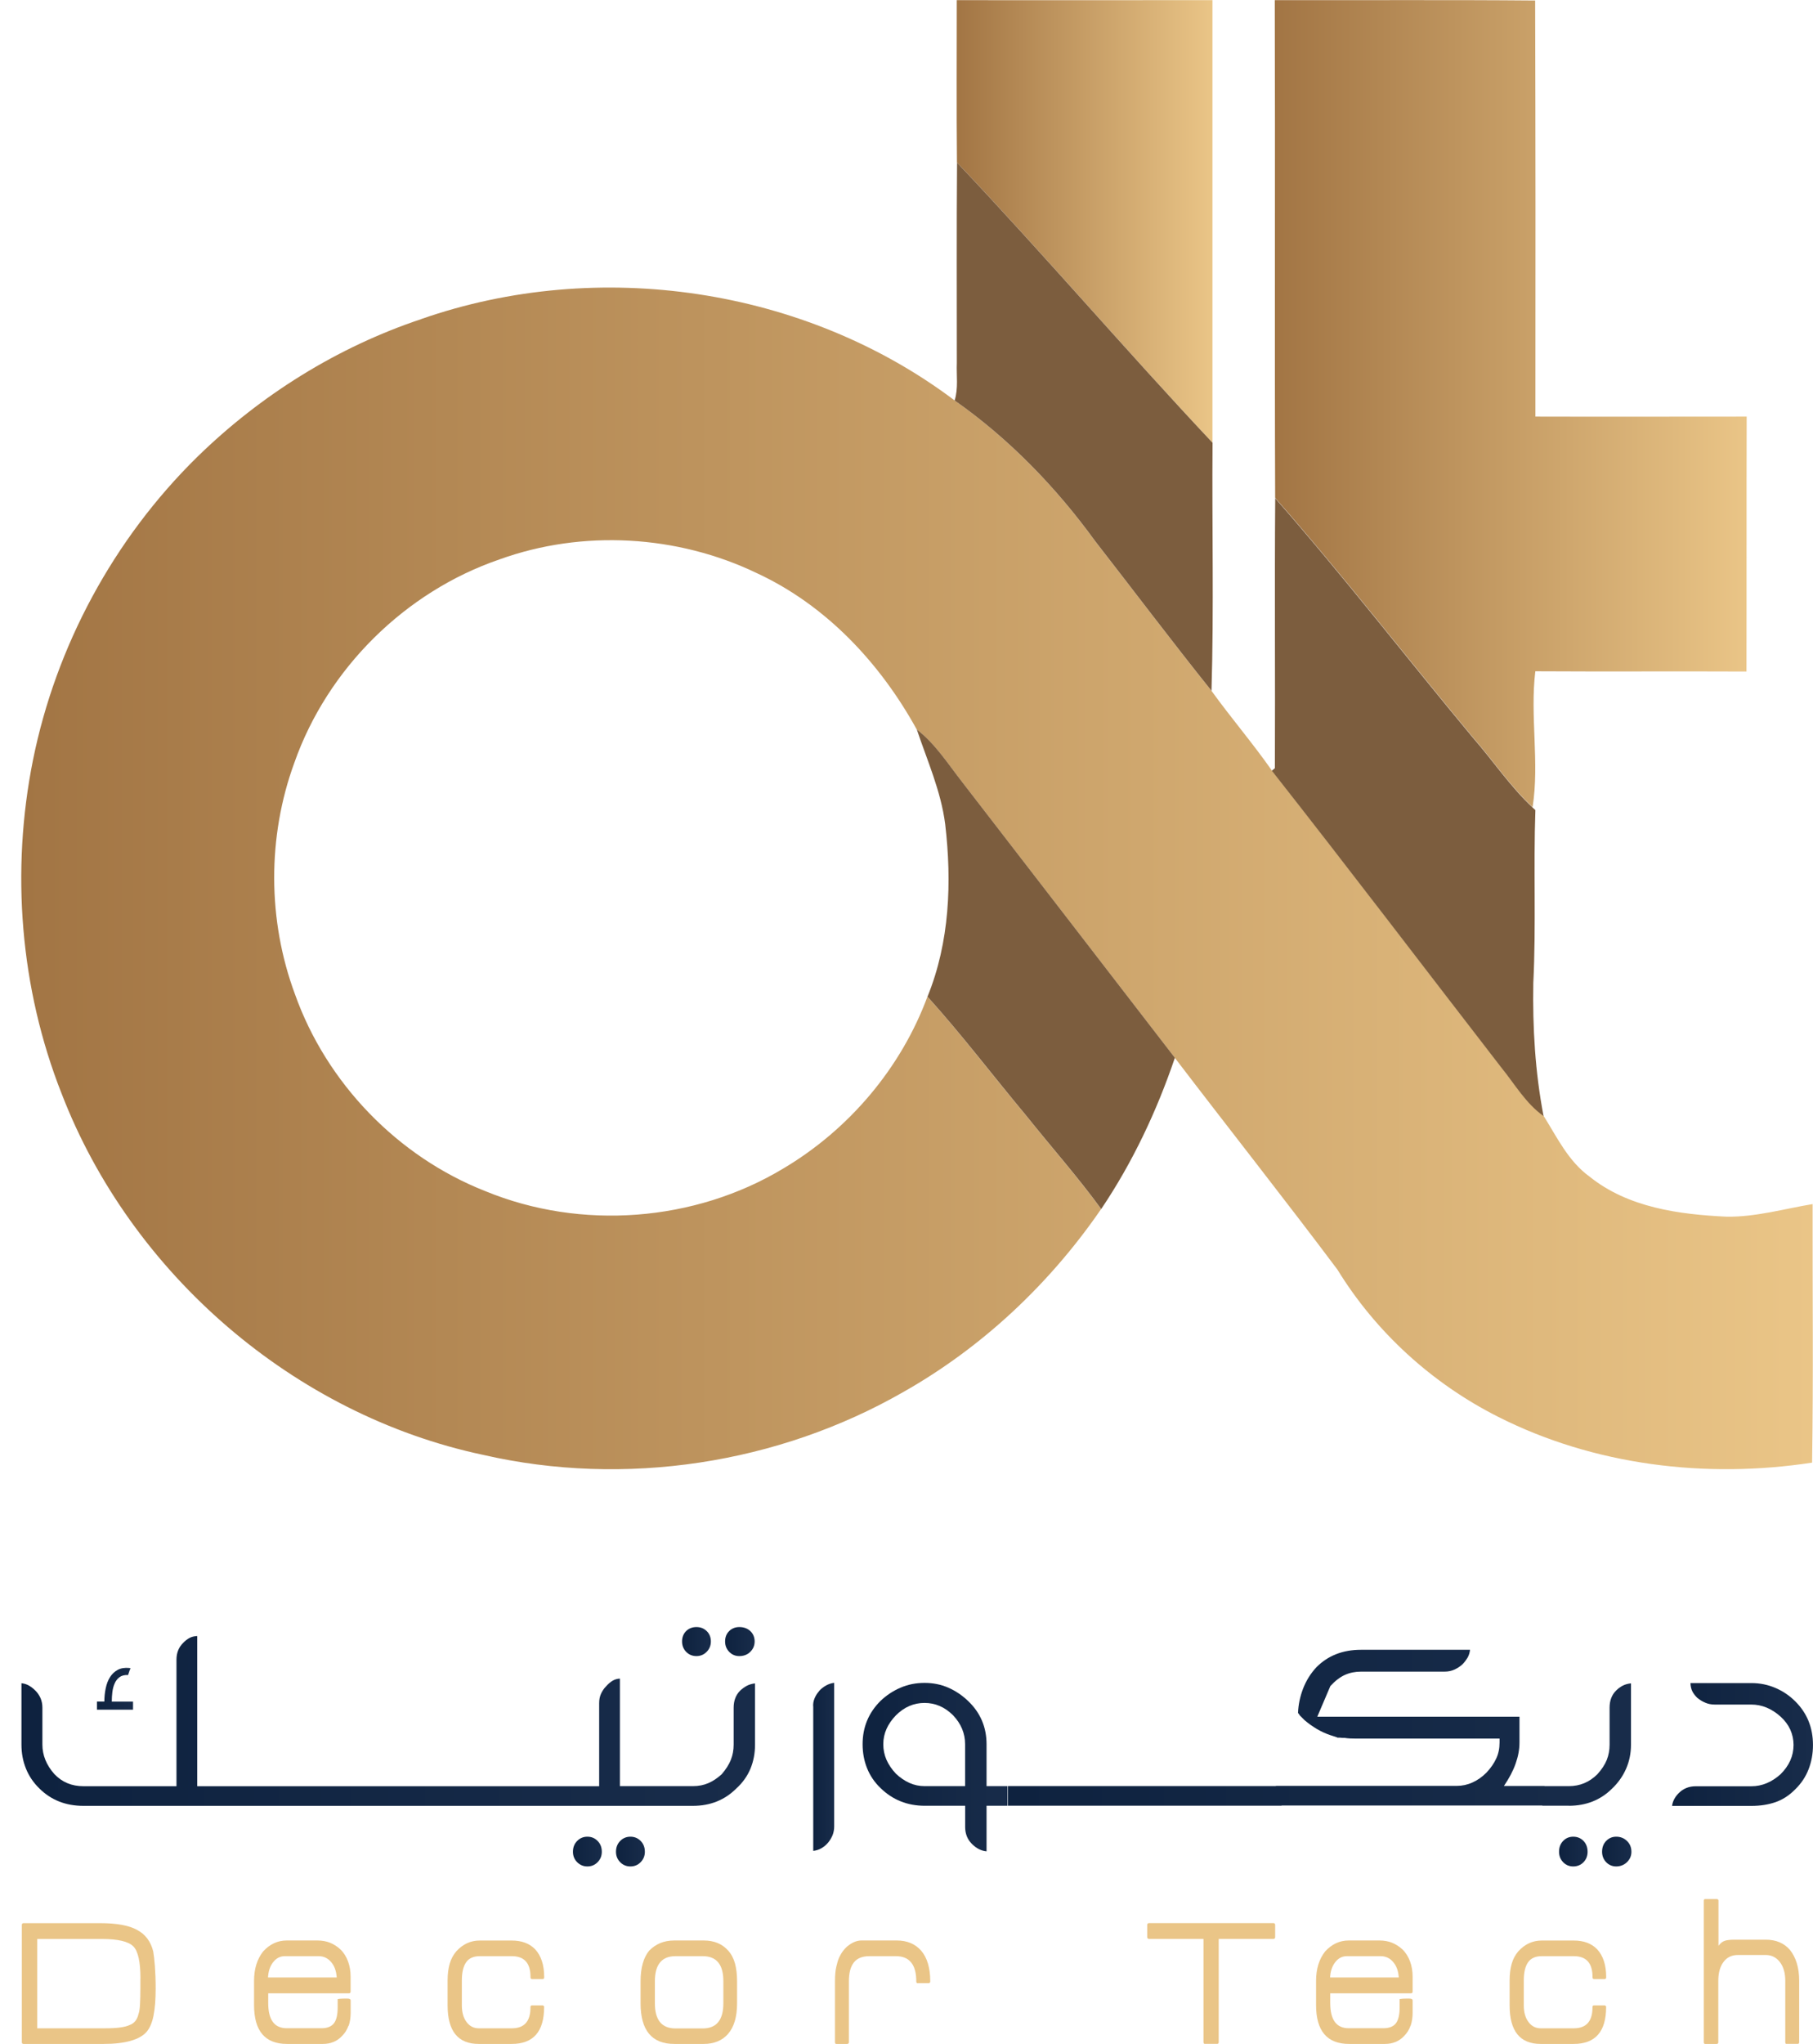 <svg width="71" height="80" viewBox="0 0 71 80" fill="none" xmlns="http://www.w3.org/2000/svg">
<path d="M5.066 65.657L5.084 65.647H5.074L5.066 65.657Z" fill="url(#paint0_linear_127_36)"/>
<path d="M5.208 66.602H4.378C4.378 66.48 4.385 66.355 4.4 66.23C4.416 66.106 4.444 65.993 4.49 65.892C4.533 65.79 4.597 65.706 4.681 65.645C4.762 65.584 4.874 65.555 5.017 65.561L5.042 65.482C5.055 65.441 5.065 65.405 5.078 65.375C5.091 65.344 5.101 65.319 5.113 65.296H5.096C5.096 65.296 5.085 65.296 5.083 65.291C5.08 65.288 5.073 65.285 5.06 65.285C4.884 65.268 4.734 65.293 4.609 65.359C4.484 65.428 4.385 65.522 4.309 65.642C4.232 65.762 4.176 65.907 4.141 66.075C4.105 66.243 4.087 66.419 4.087 66.6H3.797V66.918H5.21V66.6L5.208 66.602Z" fill="url(#paint1_linear_127_36)"/>
<path d="M23.003 71.889C22.845 71.889 22.71 71.945 22.601 72.057C22.491 72.169 22.438 72.309 22.438 72.48C22.438 72.638 22.491 72.775 22.601 72.885C22.71 72.994 22.842 73.053 23.003 73.053C23.163 73.053 23.296 72.997 23.405 72.885C23.515 72.773 23.568 72.638 23.568 72.48C23.568 72.309 23.515 72.166 23.405 72.057C23.296 71.945 23.163 71.889 23.003 71.889Z" fill="url(#paint2_linear_127_36)"/>
<path d="M24.688 71.889C24.53 71.889 24.395 71.945 24.286 72.057C24.177 72.169 24.123 72.309 24.123 72.48C24.123 72.638 24.177 72.775 24.286 72.885C24.395 72.997 24.528 73.053 24.688 73.053C24.849 73.053 24.981 72.997 25.091 72.885C25.2 72.773 25.254 72.638 25.254 72.48C25.254 72.309 25.2 72.166 25.091 72.057C24.981 71.945 24.849 71.889 24.688 71.889Z" fill="url(#paint3_linear_127_36)"/>
<path d="M28.988 66.169C28.817 66.34 28.731 66.564 28.731 66.839V68.285C28.731 68.497 28.695 68.695 28.621 68.881C28.547 69.067 28.427 69.253 28.265 69.442C28.099 69.594 27.926 69.712 27.745 69.79C27.562 69.87 27.36 69.91 27.136 69.91H24.276V65.701C24.17 65.706 24.075 65.734 23.989 65.785C23.905 65.836 23.821 65.907 23.737 66.001C23.655 66.083 23.589 66.182 23.538 66.291C23.487 66.403 23.464 66.526 23.464 66.663V69.913H7.723V64.035C7.606 64.04 7.504 64.066 7.423 64.109C7.341 64.152 7.257 64.216 7.176 64.3C7 64.471 6.911 64.692 6.911 64.962V69.913H3.267C2.808 69.913 2.429 69.755 2.128 69.437C1.815 69.083 1.66 68.698 1.66 68.28V66.834C1.66 66.699 1.634 66.574 1.586 66.462C1.535 66.35 1.469 66.253 1.387 66.172C1.311 66.095 1.229 66.032 1.14 65.978C1.051 65.925 0.952 65.894 0.84 65.882V68.283C0.84 68.619 0.898 68.932 1.016 69.223C1.133 69.513 1.306 69.77 1.535 69.994C1.993 70.453 2.572 70.682 3.264 70.682H27.131C27.814 70.682 28.382 70.455 28.835 70.002C29.082 69.778 29.265 69.521 29.388 69.23C29.507 68.94 29.568 68.627 29.568 68.291V65.889C29.451 65.902 29.344 65.932 29.25 65.981C29.156 66.032 29.067 66.095 28.985 66.172L28.988 66.169Z" fill="url(#paint4_linear_127_36)"/>
<path d="M28.952 64.82C29.127 64.82 29.273 64.763 29.385 64.651C29.497 64.539 29.553 64.404 29.553 64.246C29.553 64.089 29.497 63.946 29.385 63.842C29.273 63.737 29.13 63.684 28.952 63.684C28.794 63.684 28.661 63.737 28.554 63.842C28.447 63.949 28.396 64.084 28.396 64.246C28.396 64.409 28.45 64.542 28.554 64.651C28.661 64.763 28.794 64.82 28.952 64.82Z" fill="url(#paint5_linear_127_36)"/>
<path d="M27.274 64.82C27.432 64.82 27.567 64.763 27.676 64.651C27.786 64.539 27.839 64.404 27.839 64.246C27.839 64.089 27.786 63.946 27.676 63.842C27.567 63.735 27.434 63.684 27.274 63.684C27.113 63.684 26.973 63.737 26.869 63.842C26.764 63.946 26.711 64.084 26.711 64.246C26.711 64.409 26.764 64.542 26.869 64.651C26.973 64.761 27.111 64.82 27.274 64.82Z" fill="url(#paint6_linear_127_36)"/>
<path d="M32.077 66.192C32.001 66.276 31.939 66.376 31.896 66.483C31.853 66.592 31.835 66.701 31.848 66.814V72.444C31.965 72.431 32.074 72.396 32.174 72.337C32.273 72.279 32.36 72.205 32.434 72.116C32.507 72.026 32.563 71.93 32.607 71.825C32.647 71.718 32.668 71.609 32.668 71.489V65.866C32.556 65.879 32.449 65.915 32.344 65.973C32.242 66.032 32.151 66.103 32.074 66.19L32.077 66.192Z" fill="url(#paint7_linear_127_36)"/>
<path d="M38.635 68.27C38.635 67.6 38.393 67.035 37.912 66.577C37.678 66.353 37.418 66.179 37.135 66.055C36.852 65.932 36.544 65.869 36.208 65.869C35.872 65.869 35.559 65.93 35.269 66.055C34.978 66.179 34.713 66.353 34.479 66.577C34.013 67.043 33.781 67.606 33.781 68.27C33.781 68.935 34.013 69.536 34.479 69.981C34.955 70.448 35.536 70.679 36.218 70.679H37.797V71.51C37.797 71.774 37.886 71.996 38.062 72.172C38.238 72.347 38.429 72.444 38.635 72.462V70.679H39.455V69.91H38.635V68.268V68.27ZM37.797 69.91H36.208C35.997 69.91 35.798 69.867 35.612 69.783C35.426 69.699 35.251 69.579 35.088 69.426C34.922 69.251 34.8 69.067 34.716 68.879C34.634 68.69 34.591 68.487 34.591 68.27C34.591 68.054 34.634 67.858 34.718 67.669C34.802 67.481 34.925 67.305 35.085 67.139C35.408 66.816 35.783 66.653 36.206 66.653C36.628 66.653 37.003 66.816 37.326 67.139C37.637 67.468 37.795 67.845 37.795 68.27V69.913L37.797 69.91Z" fill="url(#paint8_linear_127_36)"/>
<path d="M63.295 71.889C63.138 71.889 63.005 71.945 62.898 72.057C62.791 72.169 62.74 72.309 62.74 72.48C62.74 72.638 62.794 72.775 62.898 72.885C63.002 72.994 63.138 73.053 63.295 73.053C63.453 73.053 63.601 72.997 63.716 72.885C63.83 72.773 63.889 72.638 63.889 72.48C63.889 72.309 63.83 72.166 63.716 72.057C63.601 71.945 63.461 71.889 63.295 71.889Z" fill="url(#paint9_linear_127_36)"/>
<path d="M61.61 71.889C61.452 71.889 61.319 71.945 61.213 72.057C61.106 72.169 61.055 72.309 61.055 72.48C61.055 72.638 61.108 72.775 61.213 72.885C61.319 72.997 61.452 73.053 61.61 73.053C61.768 73.053 61.91 72.997 62.015 72.885C62.122 72.773 62.173 72.638 62.173 72.48C62.173 72.309 62.119 72.166 62.015 72.057C61.908 71.945 61.773 71.889 61.61 71.889Z" fill="url(#paint10_linear_127_36)"/>
<path d="M61.435 70.679C62.117 70.679 62.685 70.453 63.139 69.999C63.373 69.775 63.554 69.518 63.681 69.228C63.808 68.937 63.872 68.624 63.872 68.288V65.887C63.75 65.899 63.64 65.93 63.546 65.978C63.452 66.029 63.365 66.093 63.289 66.169C63.118 66.34 63.034 66.564 63.034 66.839V68.285C63.034 68.497 62.998 68.695 62.925 68.881C62.851 69.067 62.728 69.253 62.558 69.442C62.245 69.755 61.873 69.91 61.437 69.91H60.485V69.903H58.896C59.102 69.602 59.255 69.312 59.354 69.029C59.454 68.746 59.505 68.474 59.505 68.209V67.193H51.587L52.099 65.993C52.287 65.787 52.478 65.642 52.672 65.555C52.865 65.469 53.074 65.428 53.298 65.428H56.563C56.716 65.428 56.851 65.4 56.968 65.344C57.085 65.288 57.19 65.219 57.276 65.138C57.347 65.067 57.409 64.985 57.467 64.891C57.523 64.797 57.556 64.69 57.569 64.573H53.296C52.583 64.573 52.002 64.802 51.549 65.26C51.325 65.502 51.154 65.777 51.032 66.09C50.912 66.403 50.846 66.719 50.833 67.043C50.838 67.055 50.846 67.066 50.856 67.073C50.866 67.081 50.871 67.094 50.879 67.104C50.884 67.117 50.892 67.124 50.897 67.129H50.889L51.093 67.333C51.241 67.458 51.398 67.57 51.569 67.672C51.74 67.774 51.926 67.858 52.124 67.924C52.129 67.924 52.137 67.924 52.142 67.929C52.147 67.931 52.155 67.934 52.16 67.934L52.371 68.005C52.371 68.005 52.374 68.013 52.379 68.013H52.476C52.506 68.018 52.534 68.021 52.565 68.021H52.654C52.73 68.033 52.804 68.041 52.878 68.044C52.952 68.046 53.028 68.049 53.112 68.049H58.725V68.207C58.725 68.436 58.682 68.645 58.593 68.833C58.504 69.022 58.379 69.205 58.213 69.38C58.043 69.551 57.859 69.681 57.661 69.768C57.465 69.857 57.258 69.9 57.047 69.9H49.967V69.908H39.473V70.677H50.189V70.669H60.401V70.677H61.435V70.679Z" fill="url(#paint11_linear_127_36)"/>
<path d="M70.306 66.592C70.082 66.368 69.823 66.192 69.53 66.067C69.234 65.94 68.921 65.876 68.585 65.876H66.201C66.206 66.006 66.232 66.113 66.275 66.2C66.318 66.286 66.382 66.368 66.466 66.452C66.565 66.533 66.672 66.6 66.784 66.645C66.896 66.694 67.019 66.717 67.156 66.717H68.587C68.794 66.717 68.992 66.757 69.183 66.836C69.374 66.915 69.555 67.032 69.726 67.185C69.896 67.338 70.024 67.509 70.11 67.697C70.194 67.886 70.238 68.084 70.238 68.298C70.238 68.729 70.067 69.111 69.726 69.447C69.555 69.6 69.374 69.717 69.183 69.796C68.992 69.875 68.794 69.915 68.587 69.915H66.407C66.143 69.915 65.921 70.004 65.745 70.18C65.593 70.333 65.503 70.501 65.481 70.684H68.587C68.941 70.684 69.257 70.633 69.54 70.534C69.823 70.435 70.077 70.267 70.309 70.03C70.538 69.806 70.711 69.549 70.826 69.253C70.941 68.958 70.999 68.642 70.999 68.301C70.999 67.623 70.77 67.055 70.311 66.597L70.306 66.592Z" fill="url(#paint12_linear_127_36)"/>
<path d="M6.012 78.897C5.954 79.177 5.862 79.391 5.732 79.537C5.597 79.687 5.391 79.801 5.113 79.88C4.833 79.959 4.484 80 4.059 80H0.922C0.876 80 0.855 79.977 0.855 79.934V75.347C0.855 75.296 0.878 75.273 0.922 75.273H3.924C4.566 75.273 5.047 75.36 5.366 75.536C5.694 75.709 5.905 75.992 6 76.379C6.025 76.524 6.048 76.715 6.066 76.954C6.084 77.194 6.096 77.487 6.096 77.835C6.096 78.263 6.068 78.62 6.01 78.9L6.012 78.897ZM5.501 77.446C5.501 76.794 5.409 76.374 5.223 76.183C5.029 75.989 4.617 75.892 3.99 75.892H1.459V79.389H4.11C4.579 79.389 4.9 79.346 5.073 79.261C5.256 79.198 5.373 79.053 5.424 78.829C5.455 78.745 5.475 78.617 5.483 78.447C5.493 78.276 5.498 78.072 5.498 77.833V77.443L5.501 77.446Z" fill="#EAC587"/>
<path d="M13.647 79.287C13.594 79.44 13.512 79.572 13.397 79.687C13.204 79.896 12.952 80 12.644 80H11.24C10.38 80 9.949 79.493 9.949 78.477V77.535C9.949 77.061 10.069 76.677 10.308 76.376C10.568 76.094 10.874 75.951 11.228 75.951H12.43C12.613 75.951 12.778 75.981 12.926 76.04C13.074 76.101 13.206 76.185 13.326 76.295C13.461 76.424 13.56 76.582 13.629 76.768C13.698 76.954 13.731 77.158 13.731 77.377V77.945C13.731 77.996 13.708 78.019 13.665 78.019H10.504V78.401C10.504 79.058 10.746 79.386 11.23 79.386H12.59C12.809 79.386 12.97 79.325 13.071 79.2C13.173 79.076 13.224 78.864 13.224 78.566V78.245C13.288 78.235 13.341 78.23 13.382 78.228C13.423 78.225 13.456 78.225 13.486 78.225H13.606C13.69 78.225 13.733 78.251 13.733 78.299V78.77C13.733 78.963 13.708 79.137 13.655 79.29L13.647 79.287ZM10.695 76.801C10.573 76.962 10.507 77.16 10.497 77.4H13.186C13.171 77.145 13.097 76.944 12.964 76.791C12.832 76.638 12.669 76.565 12.476 76.565H11.154C10.97 76.565 10.818 76.644 10.695 76.804V76.801Z" fill="#EAC587"/>
<path d="M21.308 78.528V78.559C21.308 79.519 20.886 80 20.038 80H18.747C17.934 80 17.529 79.498 17.529 78.492V77.514C17.529 77.265 17.557 77.049 17.611 76.86C17.664 76.672 17.753 76.511 17.873 76.371C18.128 76.094 18.431 75.953 18.785 75.953H20.04C20.427 75.953 20.733 76.066 20.952 76.29C21.191 76.544 21.311 76.908 21.311 77.387C21.311 77.438 21.291 77.461 21.253 77.461H20.835C20.794 77.461 20.776 77.436 20.776 77.387V77.379C20.776 76.837 20.532 76.565 20.045 76.565H18.79C18.545 76.565 18.367 76.644 18.255 76.804C18.143 76.964 18.087 77.199 18.087 77.514V78.492C18.087 78.762 18.148 78.979 18.27 79.142C18.393 79.307 18.553 79.389 18.752 79.389H20.043C20.532 79.389 20.774 79.116 20.774 78.574V78.559C20.774 78.513 20.794 78.492 20.832 78.492H21.258C21.258 78.492 21.268 78.492 21.273 78.5L21.311 78.531L21.308 78.528Z" fill="#EAC587"/>
<path d="M28.519 79.6C28.287 79.868 27.966 80 27.559 80H26.408C25.526 80 25.086 79.47 25.086 78.408V77.55C25.086 77.018 25.201 76.613 25.43 76.341C25.555 76.216 25.697 76.119 25.855 76.053C26.015 75.987 26.199 75.951 26.408 75.951H27.559C27.961 75.951 28.282 76.083 28.516 76.346C28.641 76.486 28.73 76.654 28.784 76.852C28.837 77.051 28.865 77.283 28.865 77.548V78.406C28.865 78.933 28.75 79.33 28.519 79.598V79.6ZM28.328 77.543C28.328 76.891 28.06 76.565 27.52 76.565H26.453C25.916 76.565 25.646 76.893 25.646 77.55V78.408C25.646 79.065 25.916 79.394 26.453 79.394H27.52C28.058 79.394 28.328 79.065 28.328 78.408V77.543Z" fill="#EAC587"/>
<path d="M35.941 77.624C35.9 77.624 35.883 77.599 35.883 77.55C35.883 76.893 35.615 76.565 35.083 76.565H34.051C33.771 76.565 33.568 76.646 33.438 76.812C33.308 76.977 33.244 77.222 33.244 77.55V79.934C33.244 79.98 33.219 80 33.17 80H32.753C32.717 80 32.699 79.977 32.699 79.934V77.543C32.699 77.308 32.717 77.117 32.753 76.972C32.788 76.824 32.816 76.725 32.842 76.669C32.842 76.664 32.842 76.659 32.849 76.654C32.849 76.644 32.849 76.636 32.857 76.631C32.956 76.412 33.089 76.244 33.252 76.127C33.417 76.009 33.578 75.951 33.738 75.951H35.121C35.518 75.951 35.837 76.083 36.071 76.346C36.31 76.623 36.43 77.025 36.43 77.548C36.43 77.599 36.407 77.621 36.364 77.621H35.946L35.941 77.624Z" fill="#EAC587"/>
<path d="M47.727 75.89V79.931C47.727 79.977 47.704 79.998 47.66 79.998H47.189C47.148 79.998 47.131 79.975 47.131 79.931V75.89H45.002C44.951 75.89 44.928 75.864 44.928 75.816V75.345C44.928 75.294 44.953 75.271 45.002 75.271H49.863C49.914 75.271 49.937 75.296 49.937 75.345V75.816C49.937 75.867 49.911 75.89 49.863 75.89H47.727Z" fill="#EAC587"/>
<path d="M55.239 79.287C55.186 79.44 55.104 79.572 54.99 79.687C54.796 79.896 54.544 80 54.236 80H52.833C51.972 80 51.539 79.493 51.539 78.477V77.535C51.539 77.061 51.659 76.677 51.898 76.376C52.158 76.094 52.464 75.951 52.818 75.951H54.02C54.203 75.951 54.368 75.981 54.516 76.04C54.664 76.101 54.796 76.185 54.916 76.295C55.051 76.424 55.15 76.582 55.219 76.768C55.288 76.954 55.321 77.158 55.321 77.377V77.945C55.321 77.996 55.298 78.019 55.255 78.019H52.094V78.401C52.094 79.058 52.336 79.386 52.818 79.386H54.177C54.396 79.386 54.557 79.325 54.659 79.2C54.761 79.076 54.812 78.864 54.812 78.566V78.245C54.875 78.235 54.929 78.23 54.969 78.228C55.01 78.228 55.043 78.225 55.074 78.225H55.194C55.278 78.225 55.321 78.251 55.321 78.299V78.77C55.321 78.963 55.295 79.137 55.242 79.29L55.239 79.287ZM52.288 76.801C52.166 76.962 52.099 77.16 52.089 77.4H54.778C54.763 77.145 54.689 76.944 54.557 76.791C54.424 76.638 54.261 76.565 54.068 76.565H52.746C52.563 76.565 52.407 76.644 52.288 76.804V76.801Z" fill="#EAC587"/>
<path d="M62.898 78.528V78.559C62.898 79.519 62.476 80 61.628 80H60.336C59.524 80 59.119 79.498 59.119 78.492V77.514C59.119 77.265 59.147 77.049 59.201 76.86C59.254 76.674 59.343 76.511 59.463 76.371C59.718 76.094 60.021 75.953 60.375 75.953H61.63C62.02 75.953 62.323 76.066 62.542 76.29C62.781 76.544 62.901 76.908 62.901 77.387C62.901 77.438 62.88 77.461 62.842 77.461H62.425C62.384 77.461 62.366 77.436 62.366 77.387V77.379C62.366 76.837 62.122 76.565 61.633 76.565H60.377C60.133 76.565 59.954 76.644 59.842 76.804C59.73 76.964 59.674 77.199 59.674 77.514V78.492C59.674 78.762 59.735 78.979 59.858 79.142C59.98 79.307 60.14 79.389 60.339 79.389H61.63C62.119 79.389 62.364 79.116 62.364 78.574V78.559C62.364 78.513 62.384 78.492 62.422 78.492H62.847C62.847 78.492 62.858 78.492 62.863 78.5L62.901 78.531L62.898 78.528Z" fill="#EAC587"/>
<path d="M69.972 80C69.931 80 69.914 79.977 69.914 79.934V77.527C69.914 77.219 69.842 76.975 69.7 76.791C69.557 76.611 69.374 76.519 69.15 76.519H68.06C67.82 76.519 67.632 76.608 67.497 76.789C67.362 76.969 67.291 77.214 67.291 77.527V79.934C67.291 79.98 67.268 80 67.224 80H66.776C66.74 80 66.723 79.977 66.723 79.934V74.397C66.723 74.352 66.74 74.331 66.776 74.331H67.232C67.278 74.331 67.298 74.354 67.298 74.397V76.16C67.372 76.06 67.454 75.994 67.538 75.966C67.622 75.936 67.754 75.92 67.932 75.92H69.15C69.552 75.92 69.87 76.055 70.1 76.323C70.214 76.468 70.303 76.638 70.364 76.835C70.425 77.031 70.459 77.262 70.459 77.525V79.931C70.459 79.977 70.438 79.998 70.4 79.998H69.975L69.972 80Z" fill="#EAC587"/>
<path d="M37.469 0.005C40.807 0.013 44.144 0.005 47.482 0.005C47.482 5.781 47.482 11.554 47.482 17.325C44.093 13.721 40.879 9.952 37.476 6.359C37.456 4.24 37.469 2.121 37.469 0V0.005Z" fill="url(#paint13_linear_127_36)"/>
<path d="M49.924 0.005C53.319 0.013 56.721 -0.01 60.119 0.02C60.134 5.45 60.136 10.877 60.129 16.306C62.887 16.314 65.645 16.306 68.403 16.306C68.393 19.632 68.403 22.958 68.395 26.284C65.64 26.271 62.882 26.291 60.126 26.274C59.912 28.031 60.294 29.839 60.019 31.594C59.136 30.768 58.463 29.755 57.671 28.848C55.084 25.736 52.606 22.53 49.937 19.487C49.912 12.993 49.942 6.499 49.922 0.008L49.924 0.005Z" fill="url(#paint14_linear_127_36)"/>
<path d="M16.507 12.484C23.429 10.072 31.514 11.251 37.382 15.672C39.516 17.172 41.355 19.069 42.885 21.178C44.405 23.128 45.893 25.105 47.441 27.035C48.205 28.095 49.056 29.085 49.804 30.152C52.83 33.995 55.786 37.891 58.779 41.755C59.313 42.412 59.744 43.168 60.447 43.67C60.971 44.505 61.419 45.455 62.25 46.053C63.76 47.268 65.754 47.533 67.626 47.622C68.766 47.635 69.869 47.314 70.985 47.128C70.977 50.502 71.018 53.874 70.964 57.248C66.813 57.883 62.428 57.358 58.661 55.45C56.089 54.152 53.881 52.145 52.374 49.69C50.283 46.904 48.121 44.171 46.007 41.403C43.234 37.802 40.456 34.209 37.68 30.611C37.119 29.895 36.628 29.111 35.9 28.55C34.468 25.953 32.352 23.689 29.635 22.431C26.523 20.936 22.812 20.722 19.56 21.896C15.865 23.162 12.822 26.172 11.526 29.857C10.466 32.75 10.476 36.022 11.551 38.913C12.786 42.389 15.572 45.272 19.005 46.621C22.751 48.164 27.205 47.826 30.676 45.735C33.241 44.215 35.283 41.811 36.32 39.009C37.672 40.507 38.889 42.119 40.186 43.665C41.158 44.887 42.2 46.056 43.122 47.322C41.12 50.235 38.482 52.723 35.4 54.47C30.473 57.302 24.468 58.216 18.924 56.945C11.516 55.377 5.129 49.853 2.411 42.799C0.787 38.686 0.42 34.092 1.291 29.752C2.192 25.28 4.456 21.096 7.711 17.898C10.194 15.468 13.212 13.584 16.507 12.486V12.484Z" fill="url(#paint15_linear_127_36)"/>
<path d="M37.479 6.364C40.879 9.957 44.095 13.724 47.485 17.33C47.459 20.567 47.541 23.806 47.444 27.038C45.896 25.107 44.408 23.131 42.888 21.18C41.358 19.072 39.519 17.172 37.385 15.675C37.535 15.198 37.451 14.691 37.471 14.205C37.471 11.59 37.459 8.977 37.479 6.364Z" fill="#7C5D3E"/>
<path d="M49.939 19.502C52.608 22.545 55.086 25.754 57.673 28.864C58.465 29.77 59.138 30.784 60.021 31.609L60.128 31.708C60.049 33.962 60.159 36.218 60.047 38.469C60.016 40.214 60.118 41.971 60.449 43.685C59.746 43.186 59.316 42.427 58.781 41.77C55.789 37.904 52.83 34.008 49.807 30.167L49.926 30.066C49.942 26.546 49.911 23.024 49.939 19.5V19.502Z" fill="#7C5D3E"/>
<path d="M35.902 28.55C36.631 29.113 37.122 29.895 37.682 30.61C40.458 34.209 43.237 37.802 46.01 41.403C45.302 43.486 44.357 45.493 43.125 47.322C42.203 46.056 41.164 44.889 40.188 43.665C38.895 42.119 37.675 40.507 36.322 39.009C37.191 36.878 37.28 34.52 37.015 32.258C36.85 30.965 36.312 29.77 35.902 28.548V28.55Z" fill="#7C5D3E"/>
<defs>
<linearGradient id="paint0_linear_127_36" x1="5.066" y1="65.652" x2="5.084" y2="65.652" gradientUnits="userSpaceOnUse">
<stop stop-color="#0E223F"/>
<stop offset="1" stop-color="#182C4A"/>
</linearGradient>
<linearGradient id="paint1_linear_127_36" x1="3.794" y1="66.1" x2="5.208" y2="66.1" gradientUnits="userSpaceOnUse">
<stop stop-color="#0E223F"/>
<stop offset="1" stop-color="#182C4A"/>
</linearGradient>
<linearGradient id="paint2_linear_127_36" x1="22.438" y1="72.472" x2="23.568" y2="72.472" gradientUnits="userSpaceOnUse">
<stop stop-color="#0E223F"/>
<stop offset="1" stop-color="#182C4A"/>
</linearGradient>
<linearGradient id="paint3_linear_127_36" x1="24.123" y1="72.472" x2="25.254" y2="72.472" gradientUnits="userSpaceOnUse">
<stop stop-color="#0E223F"/>
<stop offset="1" stop-color="#182C4A"/>
</linearGradient>
<linearGradient id="paint4_linear_127_36" x1="0.837" y1="67.356" x2="29.568" y2="67.356" gradientUnits="userSpaceOnUse">
<stop stop-color="#0E223F"/>
<stop offset="1" stop-color="#182C4A"/>
</linearGradient>
<linearGradient id="paint5_linear_127_36" x1="28.396" y1="64.249" x2="29.553" y2="64.249" gradientUnits="userSpaceOnUse">
<stop stop-color="#0E223F"/>
<stop offset="1" stop-color="#182C4A"/>
</linearGradient>
<linearGradient id="paint6_linear_127_36" x1="26.708" y1="64.249" x2="27.839" y2="64.249" gradientUnits="userSpaceOnUse">
<stop stop-color="#0E223F"/>
<stop offset="1" stop-color="#182C4A"/>
</linearGradient>
<linearGradient id="paint7_linear_127_36" x1="31.843" y1="69.156" x2="32.668" y2="69.156" gradientUnits="userSpaceOnUse">
<stop stop-color="#0E223F"/>
<stop offset="1" stop-color="#182C4A"/>
</linearGradient>
<linearGradient id="paint8_linear_127_36" x1="33.781" y1="69.167" x2="39.458" y2="69.167" gradientUnits="userSpaceOnUse">
<stop stop-color="#0E223F"/>
<stop offset="1" stop-color="#182C4A"/>
</linearGradient>
<linearGradient id="paint9_linear_127_36" x1="62.74" y1="72.472" x2="63.889" y2="72.472" gradientUnits="userSpaceOnUse">
<stop stop-color="#0E223F"/>
<stop offset="1" stop-color="#182C4A"/>
</linearGradient>
<linearGradient id="paint10_linear_127_36" x1="61.055" y1="72.472" x2="62.175" y2="72.472" gradientUnits="userSpaceOnUse">
<stop stop-color="#0E223F"/>
<stop offset="1" stop-color="#182C4A"/>
</linearGradient>
<linearGradient id="paint11_linear_127_36" x1="39.473" y1="67.626" x2="63.872" y2="67.626" gradientUnits="userSpaceOnUse">
<stop stop-color="#0E223F"/>
<stop offset="1" stop-color="#182C4A"/>
</linearGradient>
<linearGradient id="paint12_linear_127_36" x1="65.478" y1="68.278" x2="70.994" y2="68.278" gradientUnits="userSpaceOnUse">
<stop stop-color="#0E223F"/>
<stop offset="1" stop-color="#182C4A"/>
</linearGradient>
<linearGradient id="paint13_linear_127_36" x1="37.466" y1="8.666" x2="47.485" y2="8.666" gradientUnits="userSpaceOnUse">
<stop stop-color="#A27544"/>
<stop offset="1" stop-color="#EAC587"/>
</linearGradient>
<linearGradient id="paint14_linear_127_36" x1="49.924" y1="15.802" x2="68.403" y2="15.802" gradientUnits="userSpaceOnUse">
<stop stop-color="#A27544"/>
<stop offset="1" stop-color="#EAC587"/>
</linearGradient>
<linearGradient id="paint15_linear_127_36" x1="0.832" y1="34.385" x2="70.995" y2="34.385" gradientUnits="userSpaceOnUse">
<stop stop-color="#A27544"/>
<stop offset="1" stop-color="#EAC587"/>
</linearGradient>
</defs>
</svg>
